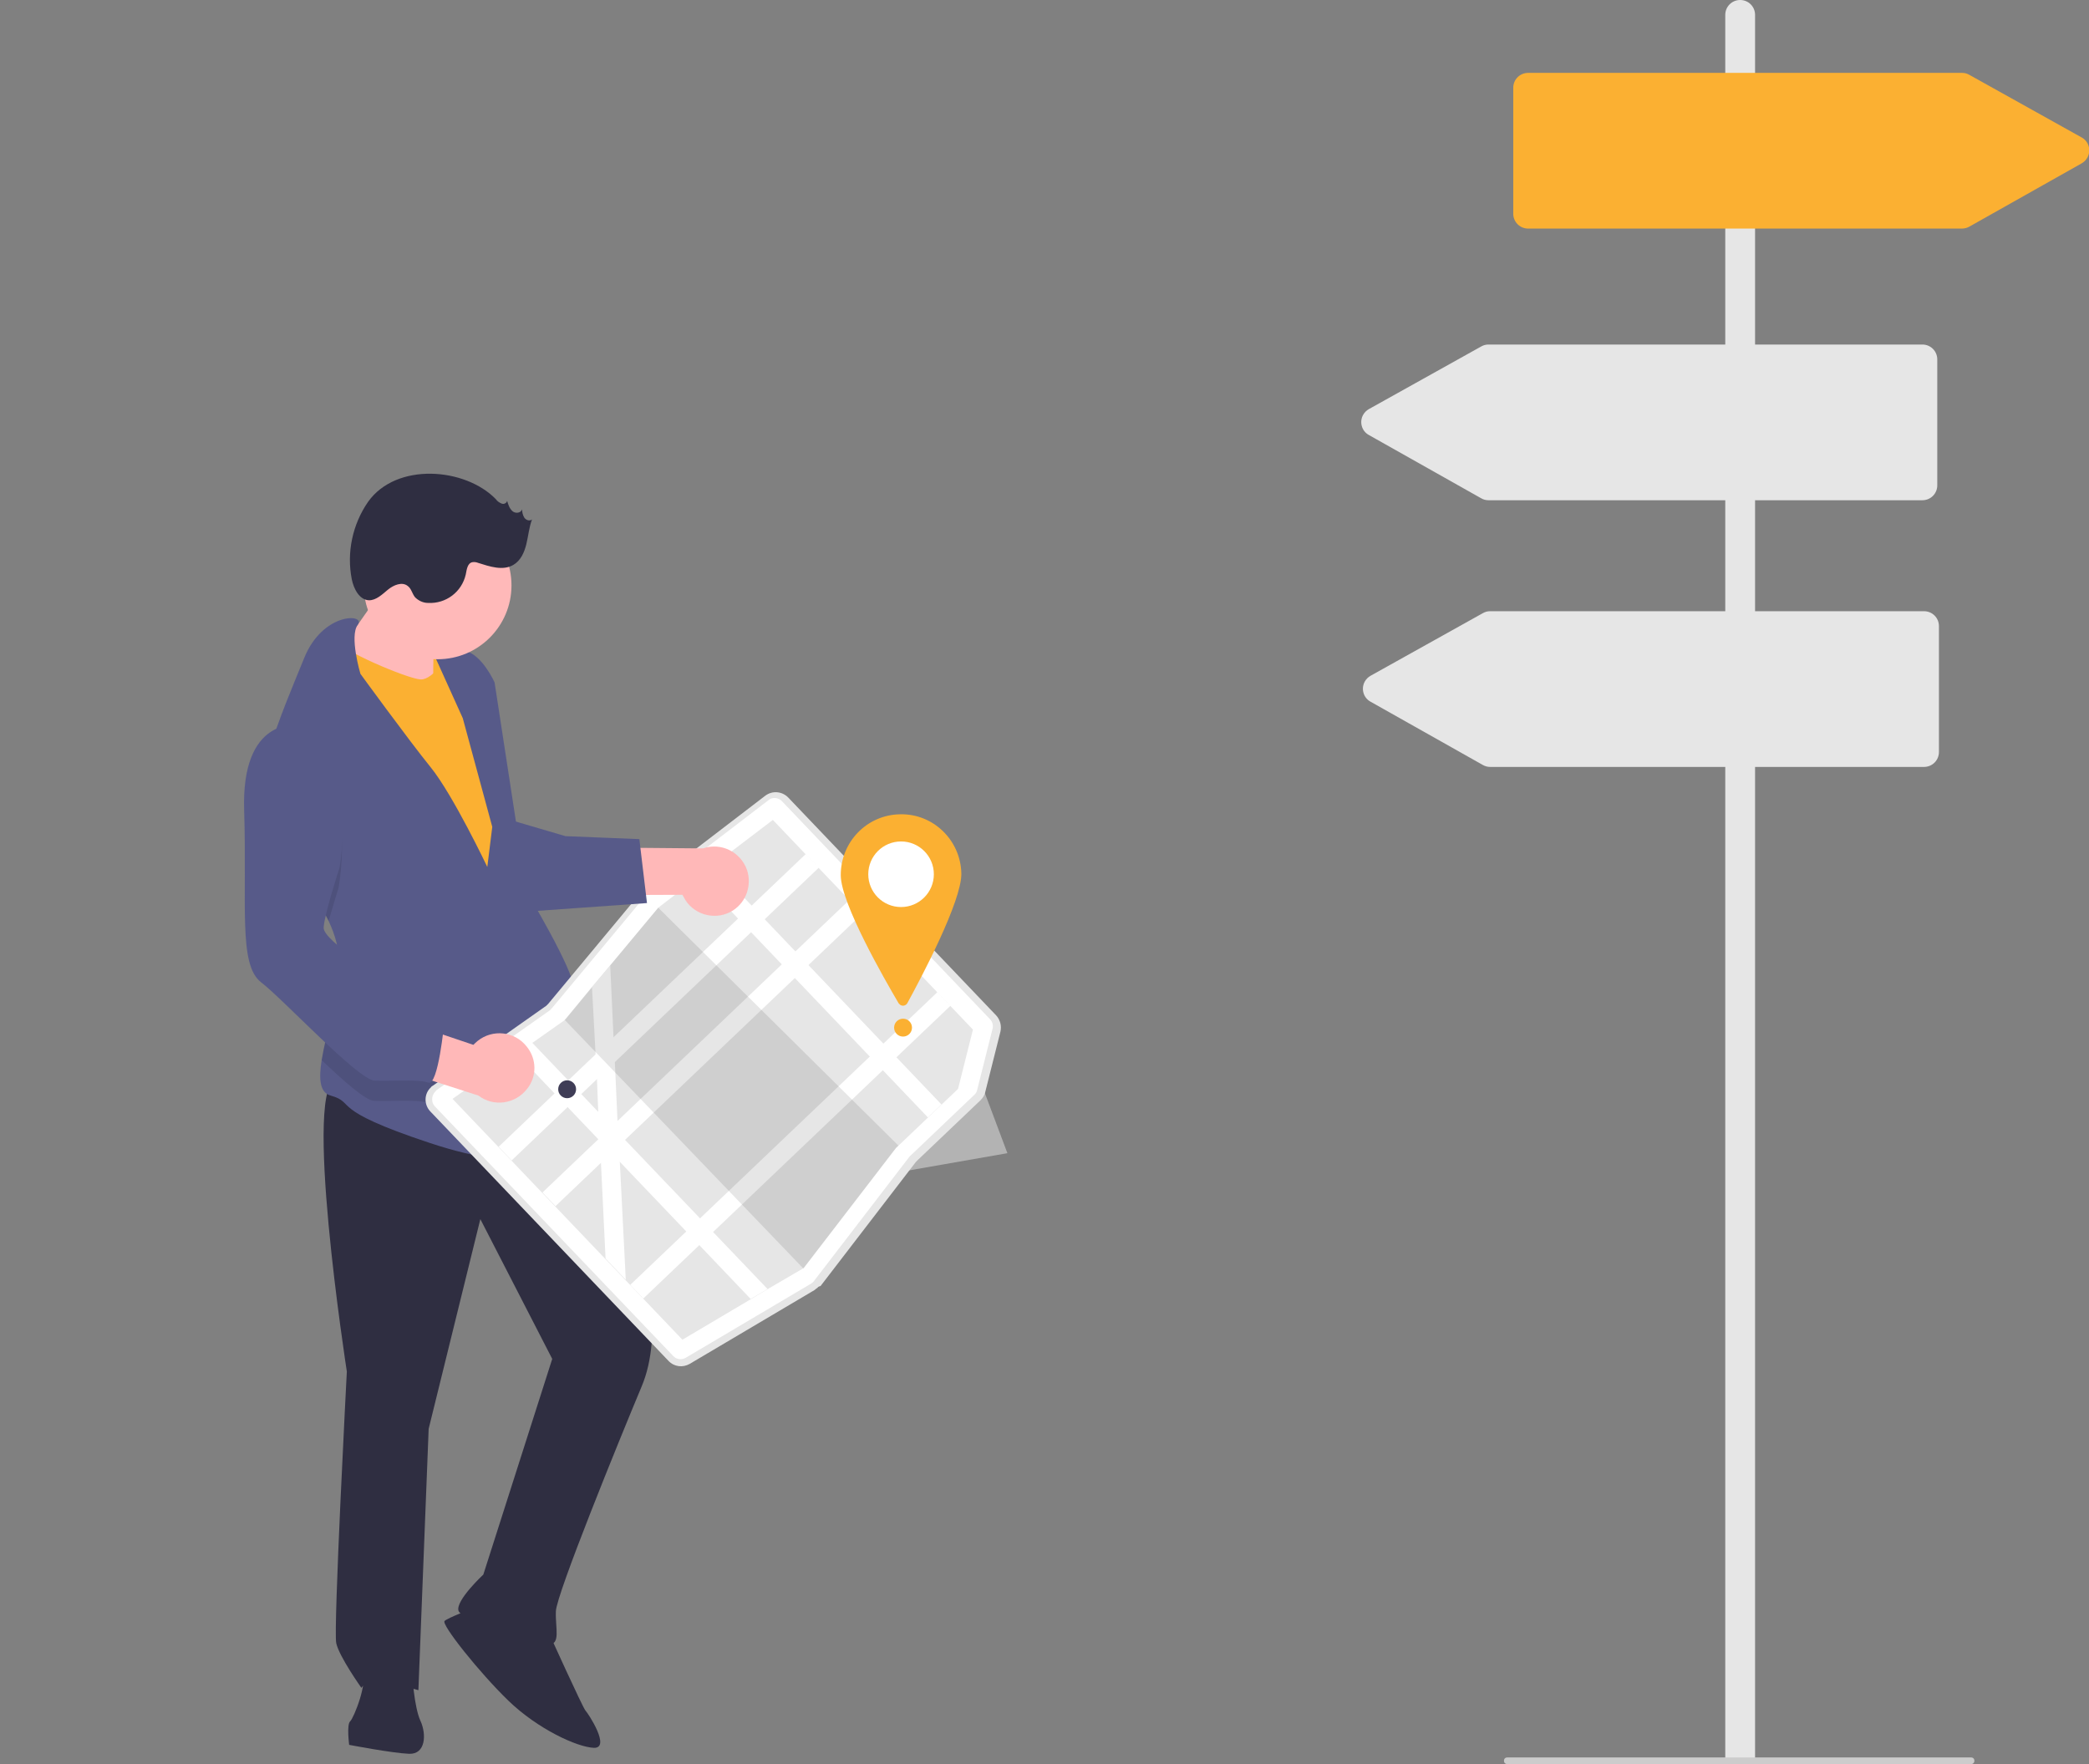 <svg xmlns="http://www.w3.org/2000/svg" xmlns:xlink="http://www.w3.org/1999/xlink" id="Layer_1" x="0px" y="0px" viewBox="0 0 630.6 532.5" style="enable-background:new 0 0 630.6 532.5;" xml:space="preserve">
<rect x="0" y="0" width="630.6" height="532.5" fill="#808080" stroke="none"/>
<style type="text/css">
	.st0{fill:#FBB032;}
	.st1{fill:#2F2E41;}
	.st2{fill:#FFB9B9;}
	.st3{fill:#575A89;}
	.st4{opacity:0.1;enable-background:new    ;}
	.st5{display:none;}
	.st6{display:inline;fill:#2F2E41;}
	.st7{display:inline;fill:#FFB8B8;}
	.st8{display:inline;fill:#CCCCCC;}
	.st9{fill:#B3B3B3;}
	.st10{fill:#FFFFFF;}
	.st11{fill:#E6E6E6;}
	.st12{fill:#3F3D56;}
	.st13{fill:#FFB8B8;}
	.st14{display:inline;fill:#FBB032;}
	.st15{fill:#CCCCCC;}
</style>
<rect x="123.6" y="194.7" transform="matrix(3.875078e-02 -0.999 0.999 3.875078e-02 -74.161 326.588)" class="st0" width="18.2" height="14.2"></rect>
<path class="st1" d="M179.1,324.7c0,0,9.3,22.7,12.7,39c3.4,16.4,8.6,38.9,1.9,54.8c-6.7,16-25.8,62.9-25.9,67.9  c-0.2,5.1,1.6,10.2-2.4,10s-26.1-7.1-27-10.2s7.5-10.9,7.5-10.9l20.8-65.1L145,368l-15.6,63.3l-3.1,78.9c0,0-15-4.6-17.2-0.7  c0,0-6.7-9.4-7.6-13.5s3.2-82,3.2-82s-13.8-88.7-2.7-88.3S156.7,299.5,179.1,324.7z"></path>
<path class="st1" d="M165.5,492.5c0,0,10.3,22.7,11.2,23.8c1,1.1,7.7,11.4,2.6,11.3c-5.1-0.2-17-5.7-25.8-14.2s-20.4-23.1-19.3-24.1  c1.1-1,8.3-3.7,8.3-3.7L165.5,492.5z"></path>
<path class="st1" d="M124.4,505.1c0,0,0.6,10.2,2.5,14.3c1.9,4.1,1.6,10.2-3.4,10c-5.1-0.2-18.1-2.7-18.1-2.7s-0.8-6.1,0.3-7.1  c1.1-1,5.5-11.9,3.6-15.1S124.4,505.1,124.4,505.1z"></path>
<path class="st2" d="M117,175.3c0,0-10.8,16.8-15,20.7s7.6,12.5,7.6,12.5l21.2,2.8c0,0-0.3-19.3,0.8-21.3  C132.7,188.1,117,175.3,117,175.3z"></path>
<path class="st0" d="M135.4,197.3c0,0-4.4,7.9-8.4,7.8c-4-0.2-25-9.1-25.9-12.2c-0.9-3.1-6.9,22-6.9,22l51.2,90.2l12.5-8.6  l-6.1-52.9l-5-28.6L135.4,197.3z"></path>
<path class="st3" d="M99.2,278c2,4.3,3.3,8.7,3.1,13.3c0,0.2,0,0.4,0,0.6c-0.5,9.4-3.9,20.2-5.2,28.1c-0.9,5.7-0.6,9.8,2.7,10.7  c8,2.3-1.2,4,29.9,14.3c31,10.3,36.4,1.4,36.5-0.6c0.1-2-4.4-17.4-3.3-18.4s14.7,12.7,18.8,10.9c4.1-1.9,0.5-12.1,0.5-12.1  s-9.3-21.6-9.1-26.7S159,269.2,159,269.2l-9.7-63.2c0,0-3.7-8.3-8.8-9.5c-5-1.2-9.2,1.7-9.2,1.7l8.4,18.6l8.9,32.8l-1.5,12.1  c0,0-10.3-21.7-17.1-30.1c-6.8-8.4-21.2-28.2-21.2-28.2s-3.4-11.4-0.8-14.8c2.5-3.4-10.6-3.9-16.2,10.1c-3,7.4-7.8,18.5-10.8,28.7  c-2.7,9.1-4,17.6-1.3,22.5C83.7,257.3,93.9,267.1,99.2,278z"></path>
<path class="st4" d="M79.6,249.9c4.1,7.4,14.3,17.2,19.6,28.1c1.4-4.9,3-10,3-10s6.4-34.2-12.5-43.1c-3.1-0.3-6.3,0.6-8.8,2.5  C78.2,236.5,76.9,245,79.6,249.9z"></path>
<path class="st4" d="M102.3,291.9c-0.5,9.4-3.9,20.2-5.2,28.1c6.8,6.5,13.3,12.2,15.8,12.3c5.1,0.2,13.2-0.5,16.2,0.6  s4.8-18.1,4.8-18.1s-1.8-6.2-9.8-9.5C118.7,303.1,108.4,296.9,102.3,291.9z"></path>
<circle class="st2" cx="132.1" cy="176.7" r="22.3"></circle>
<path class="st1" d="M149.7,150.7c0.4,0.6,1,1,1.7,1.3s1.5-0.1,1.7-0.8c0.3,1.1,0.7,2.3,1.6,3.1s2.6,0.6,2.9-0.6  c0,0.9,0.2,1.8,0.7,2.6c0.5,0.7,1.6,1.1,2.3,0.5c-0.9,2.4-1.1,4.9-1.7,7.4c-0.6,2.5-1.7,5-3.9,6.3c-3.2,1.9-7.2,0.5-10.7-0.6  c-0.5-0.2-1.1-0.3-1.7-0.2c-1.5,0.3-1.7,2.2-2,3.7c-1.2,5.3-6,8.9-11.4,8.6c-1.5,0-2.9-0.7-3.9-1.7c-0.9-1.1-1.1-2.6-2.2-3.4  c-1.7-1.4-4.3-0.3-6,1.1s-3.5,3.2-5.7,3.2c-2.9-0.1-4.6-3.4-5.2-6.3c-1.6-8.1,0.2-16.6,4.9-23.4  C119.6,139.5,140.4,141.1,149.7,150.7z"></path>
<g id="Girl" class="st5">
	<path class="st6" d="M182.2,188.3c5.3-10.1,6.2-23.2-0.4-32.5c-3.9-5.5-10.1-9.1-16.6-11.2s-13.3-2.6-20.1-3.1   c-6.7-0.5-13.5-0.9-20.1,0.6s-12.9,5.2-16.1,11.1c-5.4,10-0.5,22.8-4.4,33.4c-3.6,9.8-14,15.5-24.1,17.8s-20.8,2.1-30.9,4.3   s-20.5,7.9-24.2,17.7c-2.7,7-1.3,15.1,2.2,21.8s9,12,14.9,16.8c8.7,7.1,18.9,13.1,30.2,13.7c11.8,0.6,23.4-5,31.9-13.2   s14.3-18.9,18.9-29.8c2.9-6.9,5.7-14.3,11.6-19c4.3-3.4,9.8-4.9,15.1-6.4l6-1.6c11.1-2.9,20.4-10.2,25.9-20.3   C182.1,188.5,182.1,188.4,182.2,188.3z"></path>
	<polygon class="st7" points="134.6,519.6 122.3,519.6 116.5,472.3 134.6,472.3  "></polygon>
	<polygon class="st7" points="236.6,519.6 224.3,519.6 218.5,472.3 236.6,472.3  "></polygon>
	<path class="st6" d="M158.1,482c-0.2,0-0.3,0-0.5,0l-49.9-5.3c-2.6-0.3-4.4-2.6-4.2-5.2c0-0.2,0.1-0.4,0.1-0.6l44.2-168   c0.4-1.7,1.8-3.1,3.5-3.5l41-11.4c1.7-0.4,3.4,0.2,4.5,1.5c26.3,29.7,46.2,95.6,61.2,178.6c0.5,2.5-1.2,5-3.8,5.5   c-0.1,0-0.2,0-0.2,0l-40.9,5.2c-2.4,0.3-4.6-1.3-5.2-3.6L188,386.6c-0.4-2-2.4-3.2-4.4-2.8c-1.4,0.3-2.5,1.4-2.8,2.8l-18.3,91.7   C162.3,480.4,160.4,482,158.1,482z"></path>
	<circle class="st7" cx="150.6" cy="186.8" r="24.6"></circle>
	<path class="st8" d="M149.9,303.4c-2.1,0-4-1.4-4.5-3.5l-14.8-55.5c-2.2-8.3,2.1-16.9,10.1-20c11.9-4.6,23.2-6.4,33.7-5.1l0,0   c9.3,1.1,20.8,56.1,20,57.3l3.7,11c0.8,2.5-0.5,5.1-3,5.9c-0.2,0.1-0.3,0.1-0.5,0.1l-43.7,9.6C150.6,303.3,150.2,303.4,149.9,303.4   z"></path>
	<path class="st7" d="M163.1,360.1c0.8-4.1-1.9-8.1-6-8.9c-0.4-0.1-0.9-0.1-1.3-0.1l-8.5-25.7l-8.7,11l9.4,22.7   c0.2,4.2,3.8,7.5,8,7.2C159.5,366.2,162.5,363.6,163.1,360.1L163.1,360.1z"></path>
	<path class="st7" d="M272.6,298.4c-1.9-3.7-6.5-5.2-10.3-3.3c-0.4,0.2-0.8,0.4-1.1,0.7L238.6,281v14.1l21.4,12   c2.8,3.2,7.6,3.5,10.8,0.7C273.5,305.4,274.2,301.6,272.6,298.4L272.6,298.4z"></path>
	<path class="st6" d="M122.6,174.1c4.2,5.5,10.2,9.2,16.9,10.6c6.8,1.4,13.9,0.4,20.1-2.9c4.9-2.7,8.9-6.7,12.8-10.6   c1.6-1.6,3.3-3.5,3.3-5.8c-0.1-3.5-4.3-5.4-7.9-6.1c-11.8-2.5-24.1-1.1-35,3.9c-4.9,2.3-10,6.4-9.2,11.5"></path>
	<path class="st8" d="M251.9,304c-0.7,0-1.5-0.2-2.1-0.5l-39.7-20c-2.3-1.2-4.5-2.7-6.3-4.6L165,240c-4.7-4.7-4.7-12.4,0-17.1   c4.3-4.3,11.2-4.7,16-0.9l42,46.6l33.3,21.1c1.8,1.2,2.6,3.4,1.9,5.5l-1.9,5.6C255.7,302.7,253.9,304,251.9,304L251.9,304z"></path>
	<path class="st8" d="M145.3,348.3c-2,0-3.8-1.3-4.5-3.2l-20-42.2c-0.8-2.5-1.2-5.1-1.2-7.7l6-54.9c0-6.7,5.4-12.1,12.1-12.1   c6.1,0,11.2,4.6,12,10.6l-9.2,62.6l14.6,38.4c0.5,2.1-0.5,4.3-2.5,5.2l-5.3,2.6C146.7,348.1,146,348.3,145.3,348.3z"></path>
	<path class="st6" d="M258.2,531L258.2,531L258.2,531h-38.5l0,0v-14.9l0,0h23.6C251.5,516.1,258.2,522.7,258.2,531z"></path>
	<path class="st6" d="M156.2,531L156.2,531L156.2,531h-38.5l0,0v-14.9l0,0h23.6C149.5,516.1,156.2,522.7,156.2,531z"></path>
</g>
<polygon class="st9" points="182.9,291.8 183.5,369.2 304.1,348.1 290,310.5 217.8,278 "></polygon>
<path class="st10" d="M246.4,388.3c-0.2,0.2-0.6,0.5-0.8,0.7l-37.7,22.3c-1.9,1.1-4.3,0.8-5.8-0.8l-71.9-75.3  c-1.8-1.9-1.7-4.8,0.1-6.7c0.1-0.2,0.3-0.2,0.6-0.5l0,0l34.2-24.1c0.2-0.2,0.5-0.4,0.7-0.6l28.7-34.5c0.2-0.3,0.4-0.5,0.8-0.8  l35.9-27.5c1.9-1.4,4.6-1.3,6.2,0.4l62.7,65.7c1.1,1.2,1.5,2.8,1.2,4.4l-4.6,18.3c-0.2,0.8-0.7,1.7-1.3,2.3l-19.1,18.2  c-0.1,0.2-0.2,0.2-0.4,0.4L247,387.6C246.7,388,246.5,388.2,246.4,388.3z"></path>
<path class="st11" d="M215.3,261.2l-4.5,3.5l-12.1,9.3l0,0l-14.5,17.4l-5.4,6.5l0,0l-8.1,9.8l-0.2,0.2l-9.8,6.9l-4.8,3.3l-19.3,13.6  l69.4,72.7l20.6-12.2l5-3l10.8-6.3l0.1,0l27.9-36.3l18.8-17.9l4.5-17.9l-60.4-63.3L215.3,261.2z"></path>
<rect x="134.8" y="301.1" transform="matrix(0.724 -0.69 0.69 0.724 -154.839 221.177)" class="st10" width="128.1" height="5.7"></rect>
<rect x="148" y="314.9" transform="matrix(0.724 -0.69 0.69 0.724 -160.677 234.09)" class="st10" width="128.1" height="5.7"></rect>
<rect x="174.5" y="342.8" transform="matrix(0.724 -0.69 0.69 0.724 -172.614 260.063)" class="st10" width="128.1" height="5.7"></rect>
<polygon class="st10" points="215.3,261.2 284.2,333.4 280.1,337.3 210.7,264.6 "></polygon>
<polygon class="st10" points="184.2,291.4 185.2,313.1 185.6,320.6 186.4,338.2 186.7,341.9 186.9,345.7 187.1,350.7 188.9,386.3   182.8,379.9 181.4,350.9 181.1,344.4 181,343.4 180.6,335.7 180.2,325.8 179.8,318.4 178.7,297.9 178.7,297.9 "></polygon>
<polygon class="st4" points="271.2,345.8 270.5,346.5 242.6,382.8 242.4,382.8 170.4,307.8 170.7,307.6 178.7,297.9 178.7,297.9   184.2,291.4 198.7,274 198.7,274 "></polygon>
<path class="st11" d="M246.8,388.7c-0.3,0.2-0.7,0.5-0.9,0.7l-37.7,22.3c-2.1,1.2-4.7,0.9-6.4-0.9l-71.9-75.3  c-2-2.1-1.9-5.4,0.2-7.3c0.1-0.2,0.4-0.4,0.6-0.5l34.2-24.1c0.2-0.2,0.4-0.4,0.6-0.6l28.7-34.5c0.2-0.3,0.5-0.5,0.9-0.8l35.9-27.5  c2.1-1.6,5.1-1.4,7,0.6l62.7,65.7c1.2,1.3,1.7,3.1,1.3,4.9l-4.6,18.3c-0.2,1-0.8,1.8-1.5,2.5l-19.1,18.2c-0.1,0.2-0.2,0.2-0.3,0.3  l-28.8,37.5C247.2,388.3,246.9,388.5,246.8,388.7z M131.4,329.5c-1.2,1.2-1.3,3.3-0.1,4.5l71.9,75.3c1,1.1,2.6,1.3,3.9,0.5  l37.7-22.3c0.3-0.2,0.7-0.5,0.9-0.8l28.8-37.5c0.1-0.2,0.4-0.4,0.5-0.5l19.1-18.2c0.5-0.4,0.8-1,0.9-1.6l4.6-18.3  c0.3-1.1,0-2.2-0.8-3l-62.7-65.7c-1.1-1.2-3-1.4-4.2-0.3l-35.9,27.5c-0.1,0.2-0.3,0.2-0.5,0.5l-28.7,34.5c-0.3,0.3-0.6,0.7-1,1  l-34.2,24.1C131.6,329.3,131.5,329.5,131.4,329.5z"></path>
<polygon class="st10" points="160.6,314.7 231.7,389.1 226.6,392.1 155.9,318 "></polygon>
<circle class="st12" cx="171.2" cy="328.8" r="2.7"></circle>
<circle class="st0" cx="272.6" cy="310.2" r="2.7"></circle>
<path class="st0" d="M290.2,263.7c0.1,8.4-12.2,31.6-16.3,39.1c-0.4,0.7-1.3,1-2,0.6c-0.3-0.1-0.4-0.4-0.6-0.5  c-4.3-7.3-17.4-30.1-17.5-38.6c-0.1-10.1,7.9-18.4,18-18.5C281.7,245.6,290,253.6,290.2,263.7L290.2,263.7z"></path>
<path class="st13" d="M221.3,274.8c-4.8,3.1-11.3,1.7-14.4-3.1c-0.3-0.5-0.6-1.1-0.9-1.6l-23.8,0.1l-3.6-14.4l33.6,0.3  c5.5-1.9,11.4,1.1,13.3,6.5C227,267.2,225.3,272.2,221.3,274.8L221.3,274.8z"></path>
<circle class="st10" cx="272" cy="263.9" r="9.9"></circle>
<path class="st13" d="M158.9,315.8c-3.6-4.5-10.2-5.2-14.7-1.6c-0.5,0.4-0.9,0.8-1.3,1.2l-22.5-7.6l-8,12.6l32,10.3  c4.6,3.5,11.1,2.6,14.7-2C162.1,325,162.1,319.6,158.9,315.8L158.9,315.8z"></path>
<g id="Guy" class="st5">
	<path class="st6" d="M118.2,337l-21.6-5l16.1-46.5c2.8-8,6.9-15.5,12.1-22.2l26.3-33.5c5-6.4,14.3-7.5,20.7-2.5s7.5,14.2,2.5,20.6   l-29.2,37.7L118.2,337z"></path>
	<path class="st6" d="M220.5,310l-13.8-18.8l31.6-20.2l-22.6-32.3c-4.1-5.9-2.7-14.1,3.2-18.2c5-3.5,11.8-3.1,16.3,1l28.3,25.8   c9.7,8.8,10.4,23.8,1.5,33.5c-1.4,1.6-3.1,2.9-4.9,4.1L220.5,310z"></path>
	<path class="st8" d="M382,532.5H1c-0.6,0-1-0.4-1-1s0.4-1,1-1h381c0.6,0,1,0.4,1,1S382.6,532.5,382,532.5z"></path>
	<polygon class="st7" points="93.5,510.1 105.7,513.5 124.8,467.9 106.7,462.9  "></polygon>
	<path class="st6" d="M126.2,531.5l-38.5-10.8l0,0l4.2-14.9l0,0l25.1,7c7.4,2.1,11.7,9.7,9.6,17.1l0,0L126.2,531.5L126.2,531.5z"></path>
	<polygon class="st7" points="239.5,519.7 252.2,519.7 258.2,470.7 239.4,470.7  "></polygon>
	<path class="st6" d="M276.7,531.5h-39.9l0,0v-15.4l0,0h26c7.7,0,13.9,6.2,13.9,13.9l0,0V531.5L276.7,531.5z"></path>
	<circle class="st7" cx="196.7" cy="180.7" r="27.3"></circle>
	<path class="st14" d="M216.2,312.3l-54-22.1l-4.8-31.7c-2.9-19.3,9.8-37.4,28.9-41.3l7.1-1.4c11.9-2.4,24.3,1.3,32.9,9.8   c8.5,8.1,12.4,20,10.3,31.6c-0.8,4.9-2.8,9.5-5.8,13.5c-17,22.2-14.8,40.7-14.8,40.8L216.2,312.3z"></path>
	<path class="st6" d="M238.9,510.4c-2.4,0-4.4-1.7-4.8-4l-11.9-59c-2.2-10.8-6.2-21.1-12.1-30.5l-33.5-54.2   c-0.5-0.8-1.6-1.1-2.4-0.6c-0.3,0.2-0.5,0.5-0.7,0.8l-55,132.2c-0.9,2.2-3.2,3.4-5.6,2.9l-14.7-3c-2.6-0.5-4.3-3-3.9-5.7l12-70.7   c2.4-14.4,6.6-28.5,12.4-41.9l40.6-93.9l60,19.7l4,42l27.7,67.1c1.9,4.6,3.1,9.5,3.4,14.5l5.1,77.5c0.2,2.7-1.8,5-4.5,5.3   l-15.7,1.3C239.1,510.4,239,510.4,238.9,510.4z"></path>
	<path class="st6" d="M129.5,414.2l-19-18l35.9-138.5c4.6-17.7,17.3-32.1,34.2-39l0.7-0.3l-1.9,84.3L129.5,414.2z"></path>
	<path class="st6" d="M190.4,207.9c-6.7-5.8-8.8-16.7-4.7-24.8s14-12.3,22.5-9.8c8,2.4,17-5.6,16-14.1s-11.5-14-18.8-9.8   c-11.1-4.5-23.9-2-32.5,6.3c-8.5,8.3-11.7,21.8-7.9,33.2S179.5,209,190.4,207.9z"></path>
	<path class="st6" d="M238.2,395l-27.1-43.1l8.5-78.4L207.9,215h0.6c14.2,0.4,25.7,11.8,26,26l11.5,57.4L238.2,395z"></path>
</g>
<g id="Sign">
	<path class="st11" d="M529.8,532h-9V4.5c0-2.5,2-4.5,4.5-4.5s4.5,2,4.5,4.5V532z"></path>
	<path class="st15" d="M595,532.5H455c-0.6,0-1-0.4-1-1s0.4-1,1-1h140c0.6,0,1,0.4,1,1S595.6,532.5,595,532.5z"></path>
	<path class="st0" d="M592.2,69H461.3c-2.5,0-4.5-2-4.5-4.5v-38c0-2.5,2-4.5,4.5-4.5h131c0.8,0,1.5,0.2,2.2,0.6l33.9,18.9   c2.2,1.2,2.9,4,1.7,6.1c-0.4,0.7-1,1.3-1.7,1.7l-33.9,19.1C593.8,68.8,593,69,592.2,69z"></path>
	<path class="st11" d="M580.3,151h-131c-0.8,0-1.5-0.2-2.2-0.6l-33.9-19.1c-2.2-1.2-2.9-4-1.7-6.1c0.4-0.7,1-1.3,1.7-1.7l33.9-18.9   c0.7-0.4,1.4-0.6,2.2-0.6h131c2.5,0,4.5,2,4.5,4.5v38C584.8,149,582.8,151,580.3,151z"></path>
	<path class="st11" d="M580.8,231.5h-131c-0.8,0-1.5-0.2-2.2-0.6l-33.9-19.1c-2.2-1.2-2.9-4-1.7-6.1c0.4-0.7,1-1.3,1.7-1.7   l33.9-18.9c0.7-0.4,1.4-0.6,2.2-0.6h131c2.5,0,4.5,2,4.5,4.5v38C585.3,229.5,583.3,231.5,580.8,231.5z"></path>
</g>
<path class="st3" d="M154.7,247.7l16,4.7l22.3,0.9l2.3,19.3l-36.6,2.6C158.7,275.3,149.6,249.6,154.7,247.7z"></path>
<path class="st3" d="M89.9,218.9c0,0-17.1-2.7-16.2,25.7c0.9,28.4-1.8,46.6,5.1,51.9c6.9,5.3,29.3,29.5,34.3,29.7  c5.1,0.2,13.2-0.5,16.2,0.6s4.8-18.1,4.8-18.1s-1.8-6.2-9.8-9.5S97.5,284,97.7,280s4.8-18.1,4.8-18.1S108.8,227.7,89.9,218.9z"></path>
</svg>
